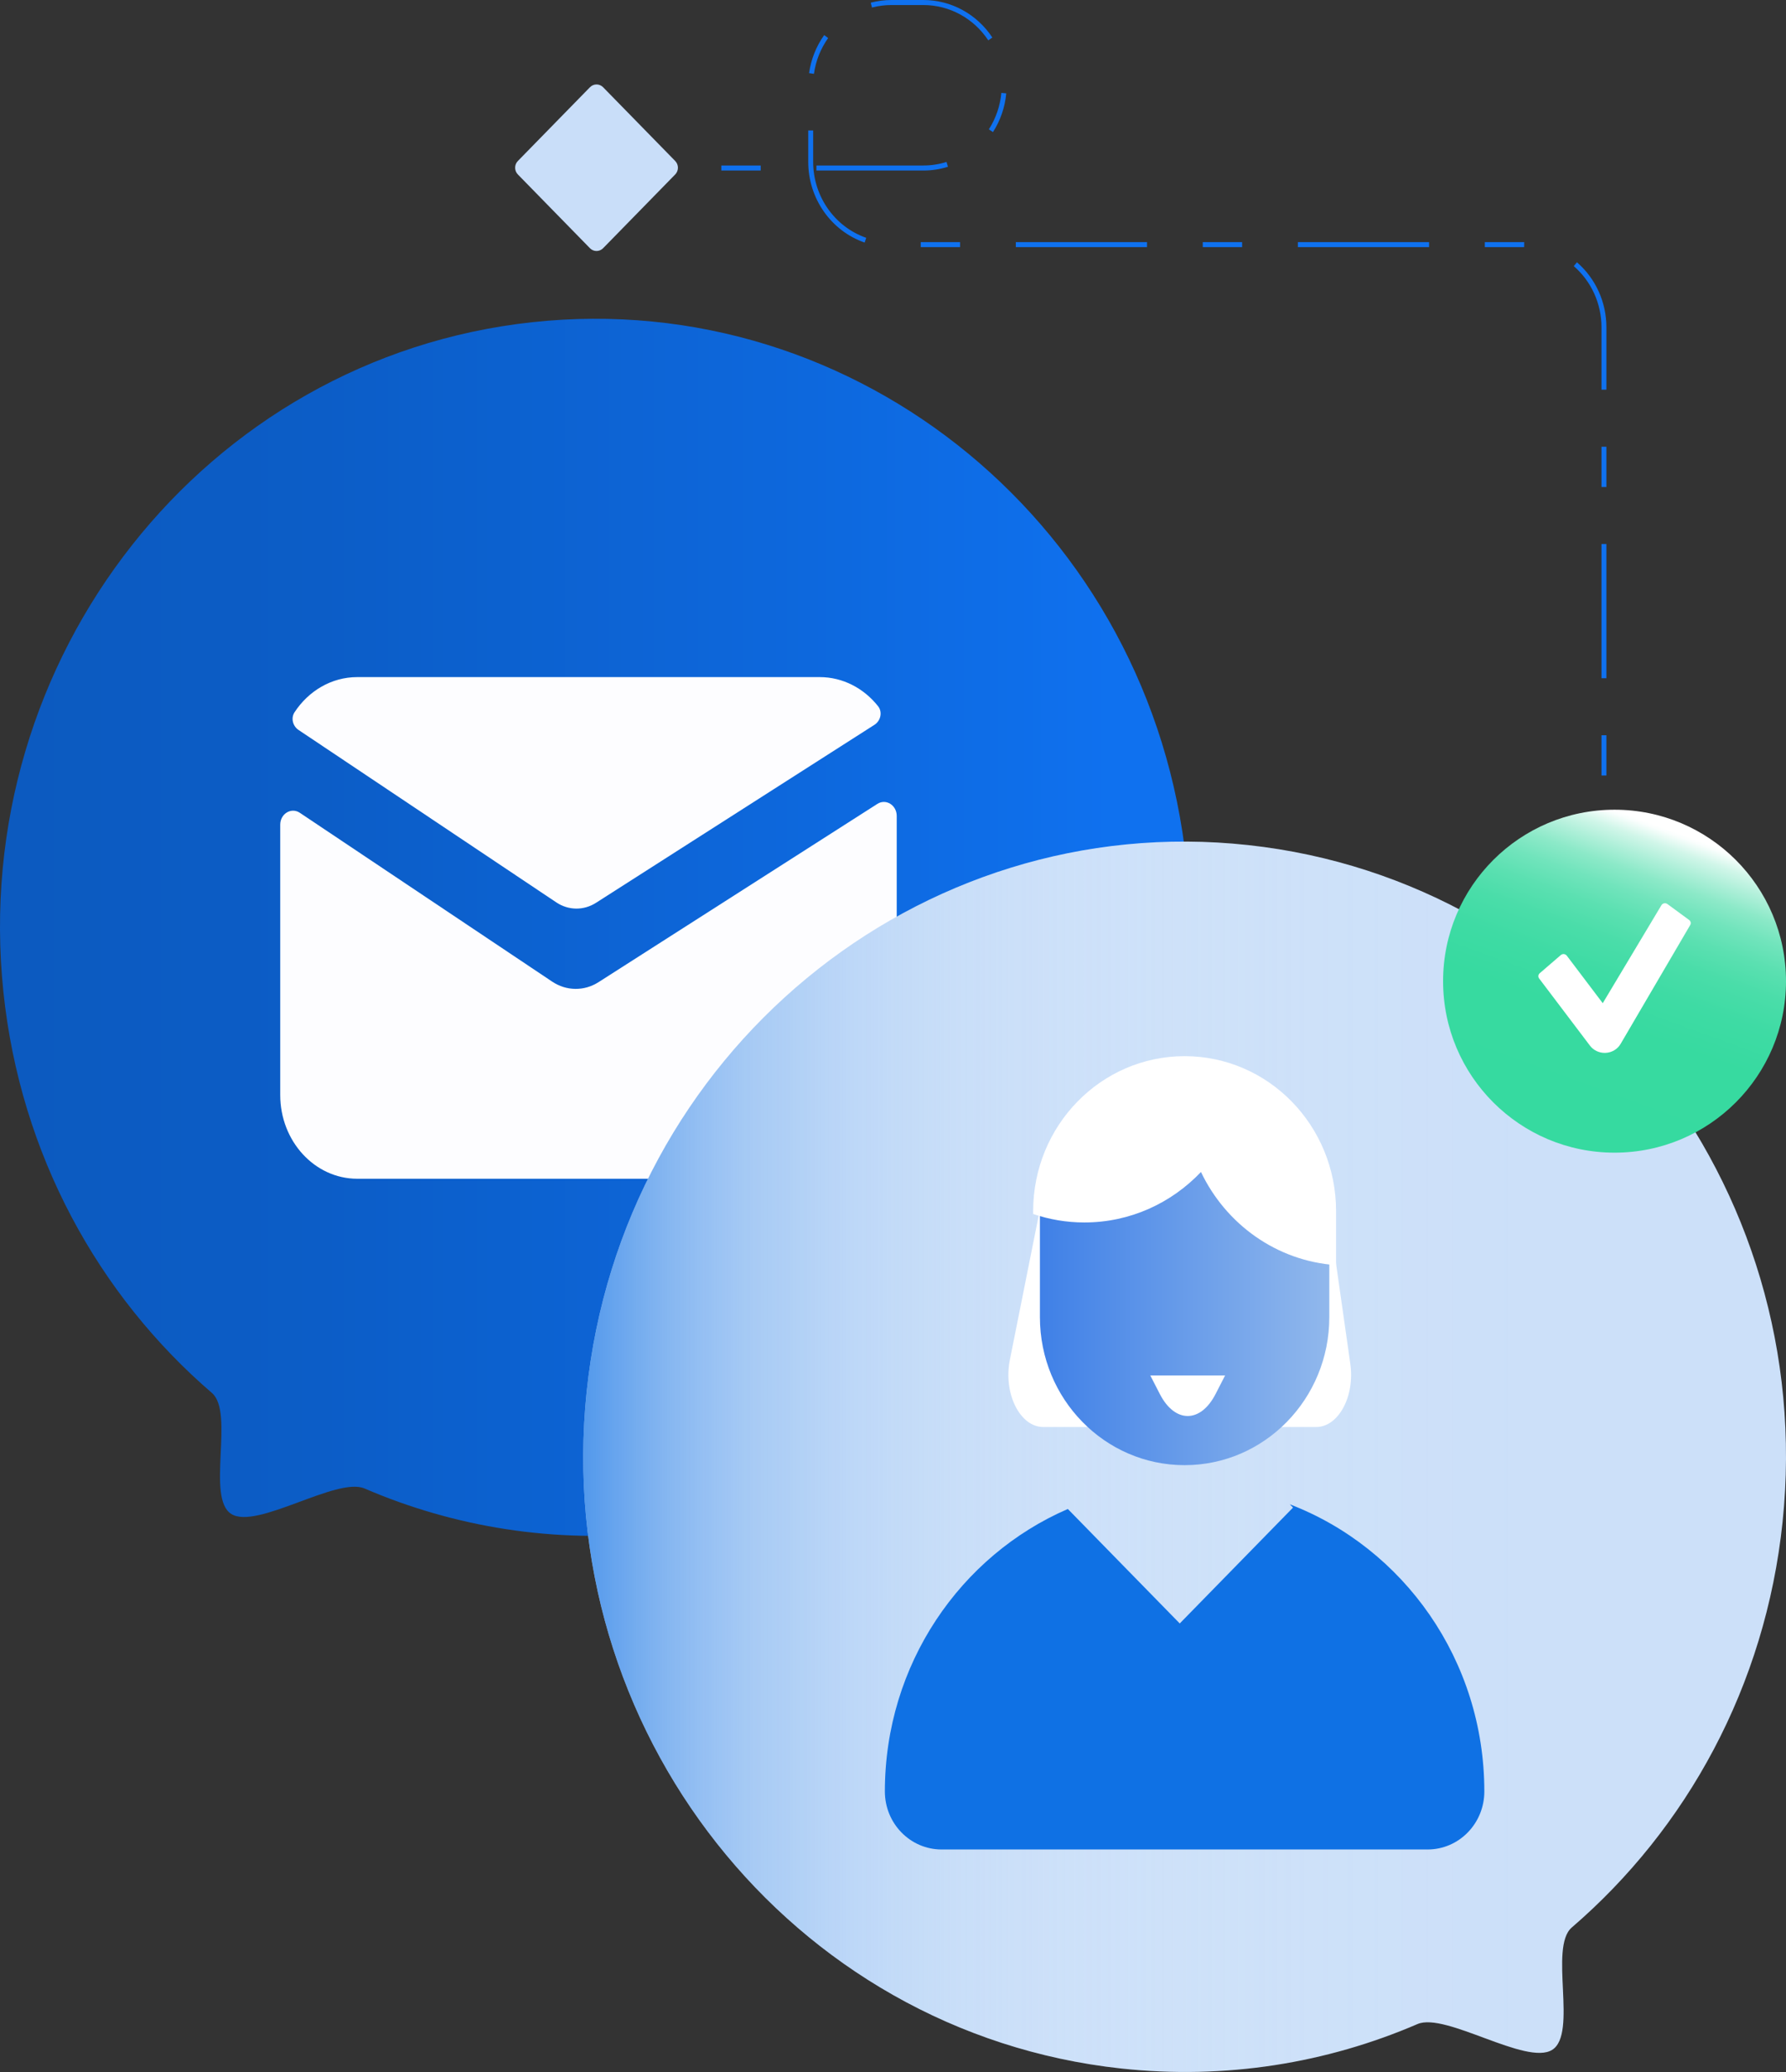 <svg width="125" height="145" viewBox="0 0 125 145" fill="none" xmlns="http://www.w3.org/2000/svg">
<rect x="0" y="0" width="125" height="145" fill="#333333" stroke="none"/>
<g clip-path="url(#clip0_2817_23869)">
<path d="M0.237 69.403C1.422 80.79 6.892 90.649 14.833 97.481C16.433 98.857 14.404 104.831 16.189 105.95C17.973 107.068 23.572 103.33 25.513 104.165C31.785 106.866 38.795 108.028 46.042 107.24C68.906 104.751 85.468 83.775 83.035 60.389C80.602 37.002 60.095 20.062 37.23 22.55C14.366 25.04 -2.196 46.016 0.237 69.403Z" fill="url(#paint0_linear_2817_23869)"/>
<path d="M61.204 50.721C61.635 50.445 61.781 49.832 61.454 49.42C60.465 48.173 59 47.384 57.367 47.384H25.006C23.195 47.384 21.593 48.354 20.615 49.843C20.344 50.256 20.494 50.815 20.892 51.081L38.934 63.149C39.784 63.718 40.854 63.73 41.714 63.179L61.204 50.721Z" fill="#FDFDFF"/>
<path d="M62.76 57.099C62.76 56.343 62.005 55.873 61.406 56.257L41.892 68.731C40.888 69.373 39.642 69.359 38.648 68.696L20.983 56.879C20.384 56.479 19.613 56.947 19.613 57.712L19.613 76.628C19.613 79.865 22.028 82.49 25.006 82.49H57.367C60.345 82.49 62.76 79.865 62.76 76.628V57.099Z" fill="#FDFDFF"/>
<path d="M124.761 106.503C123.562 118.015 118.033 127.982 110.006 134.888C108.388 136.279 110.439 142.319 108.635 143.45C106.831 144.58 101.172 140.801 99.209 141.645C92.868 144.376 85.782 145.551 78.456 144.754C55.342 142.238 38.599 121.033 41.059 97.391C43.518 73.749 64.25 56.624 87.363 59.14C110.477 61.656 127.22 82.86 124.761 106.502V106.503Z" fill="#CCE0F9"/>
<path opacity="0.66" d="M124.761 106.503C123.562 118.015 118.033 127.982 110.006 134.888C108.388 136.279 110.439 142.319 108.635 143.45C106.831 144.58 101.172 140.801 99.209 141.645C92.868 144.376 85.782 145.551 78.456 144.754C55.342 142.238 38.599 121.033 41.059 97.391C43.518 73.749 64.25 56.624 87.363 59.14C110.477 61.656 127.22 82.86 124.761 106.502V106.503Z" fill="url(#paint1_linear_2817_23869)"/>
<path d="M73.804 79.523L92.484 81.226L94.508 95.45C94.831 97.723 93.673 99.863 92.121 99.863H73.016C71.382 99.863 70.21 97.507 70.679 95.164L73.804 79.523Z" fill="white"/>
<path d="M72.783 92.174C72.783 97.895 77.317 102.533 82.91 102.533C88.503 102.533 93.037 97.895 93.037 92.174V84.895C93.037 79.174 88.503 74.537 82.91 74.537C77.317 74.537 72.783 79.174 72.783 84.895V92.174Z" fill="url(#paint2_linear_2817_23869)"/>
<path d="M74.737 105.6L82.569 113.611L90.497 105.502L90.273 105.273C98.226 108.323 103.887 116.167 103.887 125.367C103.887 127.609 102.111 129.428 99.917 129.428H65.901C63.709 129.428 61.931 127.609 61.931 125.367C61.931 116.483 67.211 108.859 74.735 105.6H74.737Z" fill="#0F71E4"/>
<path d="M82.91 73.911C88.765 73.911 93.51 78.765 93.51 84.753V88.534C89.344 88.247 85.794 85.666 84.054 82.016C81.986 84.193 79.095 85.549 75.893 85.549C74.641 85.549 73.437 85.339 72.31 84.956V84.753C72.31 78.765 77.056 73.911 82.91 73.911Z" fill="white"/>
<path d="M112.431 54.271H112.087V51.454H112.431V54.271ZM112.431 47.462H112.087V38.071H112.431V47.462ZM112.431 34.079H112.087V31.262H112.431V34.079ZM112.431 27.271H112.087V22.908C112.087 21.255 111.38 19.693 110.146 18.623L110.369 18.355C111.68 19.492 112.431 21.152 112.431 22.908V27.271ZM106.673 17.294H103.921V16.942H106.678L106.673 17.294ZM100.019 17.294H90.837V16.942H100.019V17.294ZM86.935 17.294H84.18V16.942H86.935V17.294ZM80.278 17.294H71.097V16.942H80.278V17.294ZM67.194 17.294H64.44V16.942H67.194V17.294ZM60.516 16.976C58.155 16.152 56.568 13.882 56.568 11.327V9.13H56.912V11.327C56.912 13.732 58.405 15.868 60.627 16.643L60.516 16.976ZM64.624 11.934H57.141V11.582H64.624C65.178 11.582 65.723 11.498 66.246 11.333L66.348 11.67C65.793 11.846 65.212 11.935 64.624 11.935V11.934ZM53.239 11.934H50.485V11.582H53.239V11.934ZM46.582 11.934H39.789V11.582H46.582V11.934ZM69.496 9.245L69.209 9.051C69.698 8.289 70.001 7.408 70.084 6.5L70.427 6.533C70.339 7.497 70.016 8.435 69.496 9.245ZM56.967 5.167L56.626 5.117C56.759 4.159 57.125 3.239 57.684 2.455L57.962 2.662C57.436 3.4 57.092 4.266 56.967 5.167ZM69.169 2.824C68.146 1.277 66.447 0.352 64.623 0.352H62.396C61.932 0.352 61.473 0.411 61.029 0.528L60.943 0.187C61.414 0.062 61.903 0 62.396 0H64.623C66.561 0 68.367 0.981 69.454 2.627L69.168 2.824H69.169Z" fill="#0F71EF"/>
<path d="M36.244 12.208L41.29 17.37C41.544 17.63 41.956 17.63 42.211 17.37L47.257 12.208C47.511 11.948 47.511 11.527 47.257 11.267L42.211 6.105C41.956 5.845 41.544 5.845 41.29 6.105L36.244 11.267C35.99 11.527 35.99 11.948 36.244 12.208Z" fill="#C9DEF9"/>
<path d="M80.507 96.257H85.743L85.074 97.559C84.023 99.604 82.229 99.604 81.178 97.559L80.508 96.257H80.507Z" fill="white"/>
<path d="M113 80.664C119.627 80.664 125 75.291 125 68.664C125 62.037 119.627 56.664 113 56.664C106.373 56.664 101 62.037 101 68.664C101 75.291 106.373 80.664 113 80.664Z" fill="url(#paint3_linear_2817_23869)"/>
<path d="M118.222 64.382C118.335 64.464 118.366 64.614 118.297 64.732L113.421 73.059C113.208 73.422 112.818 73.656 112.386 73.68C112.361 73.681 112.336 73.682 112.312 73.682C111.905 73.682 111.523 73.495 111.282 73.179L107.722 68.474C107.636 68.36 107.653 68.204 107.761 68.11L109.238 66.837C109.364 66.729 109.559 66.748 109.659 66.88L112.174 70.204L116.281 63.346C116.367 63.203 116.565 63.165 116.702 63.266L118.221 64.382H118.222Z" fill="white"/>
</g>
<defs>
<linearGradient id="paint0_linear_2817_23869" x1="-0" y1="64.896" x2="83.272" y2="64.896" gradientUnits="userSpaceOnUse">
<stop stop-color="#0C5ABF"/>
<stop offset="0.27" stop-color="#0C5DC7"/>
<stop offset="0.68" stop-color="#0D68DD"/>
<stop offset="0.94" stop-color="#0F71EF"/>
</linearGradient>
<linearGradient id="paint1_linear_2817_23869" x1="40.819" y1="101.949" x2="125" y2="101.949" gradientUnits="userSpaceOnUse">
<stop stop-color="#1172E4" stop-opacity="0.99"/>
<stop offset="0.07" stop-color="#438FE9" stop-opacity="0.78"/>
<stop offset="0.14" stop-color="#6EA9EE" stop-opacity="0.6"/>
<stop offset="0.22" stop-color="#95C0F3" stop-opacity="0.44"/>
<stop offset="0.3" stop-color="#B6D4F6" stop-opacity="0.3"/>
<stop offset="0.39" stop-color="#D1E3F9" stop-opacity="0.19"/>
<stop offset="0.49" stop-color="#E5F0FC" stop-opacity="0.11"/>
<stop offset="0.6" stop-color="#F4F8FD" stop-opacity="0.05"/>
<stop offset="0.74" stop-color="#FCFDFE" stop-opacity="0.01"/>
<stop offset="1" stop-color="white" stop-opacity="0"/>
</linearGradient>
<linearGradient id="paint2_linear_2817_23869" x1="93.037" y1="88.535" x2="72.783" y2="88.535" gradientUnits="userSpaceOnUse">
<stop stop-color="#91B8EC"/>
<stop offset="1" stop-color="#3F80E7"/>
</linearGradient>
<linearGradient id="paint3_linear_2817_23869" x1="108.895" y1="79.942" x2="117.105" y2="57.385" gradientUnits="userSpaceOnUse">
<stop stop-color="#36DAA0"/>
<stop offset="0.38" stop-color="#37DAA0"/>
<stop offset="0.51" stop-color="#3EDBA4"/>
<stop offset="0.61" stop-color="#4ADDA9"/>
<stop offset="0.69" stop-color="#5BE0B1"/>
<stop offset="0.76" stop-color="#71E4BC"/>
<stop offset="0.82" stop-color="#8CE9C8"/>
<stop offset="0.87" stop-color="#ADEFD8"/>
<stop offset="0.92" stop-color="#D1F6E9"/>
<stop offset="0.96" stop-color="#FAFEFD"/>
<stop offset="0.97" stop-color="white"/>
</linearGradient>
<clipPath id="clip0_2817_23869">
<rect width="125" height="145" fill="white"/>
</clipPath>
</defs>
</svg>
